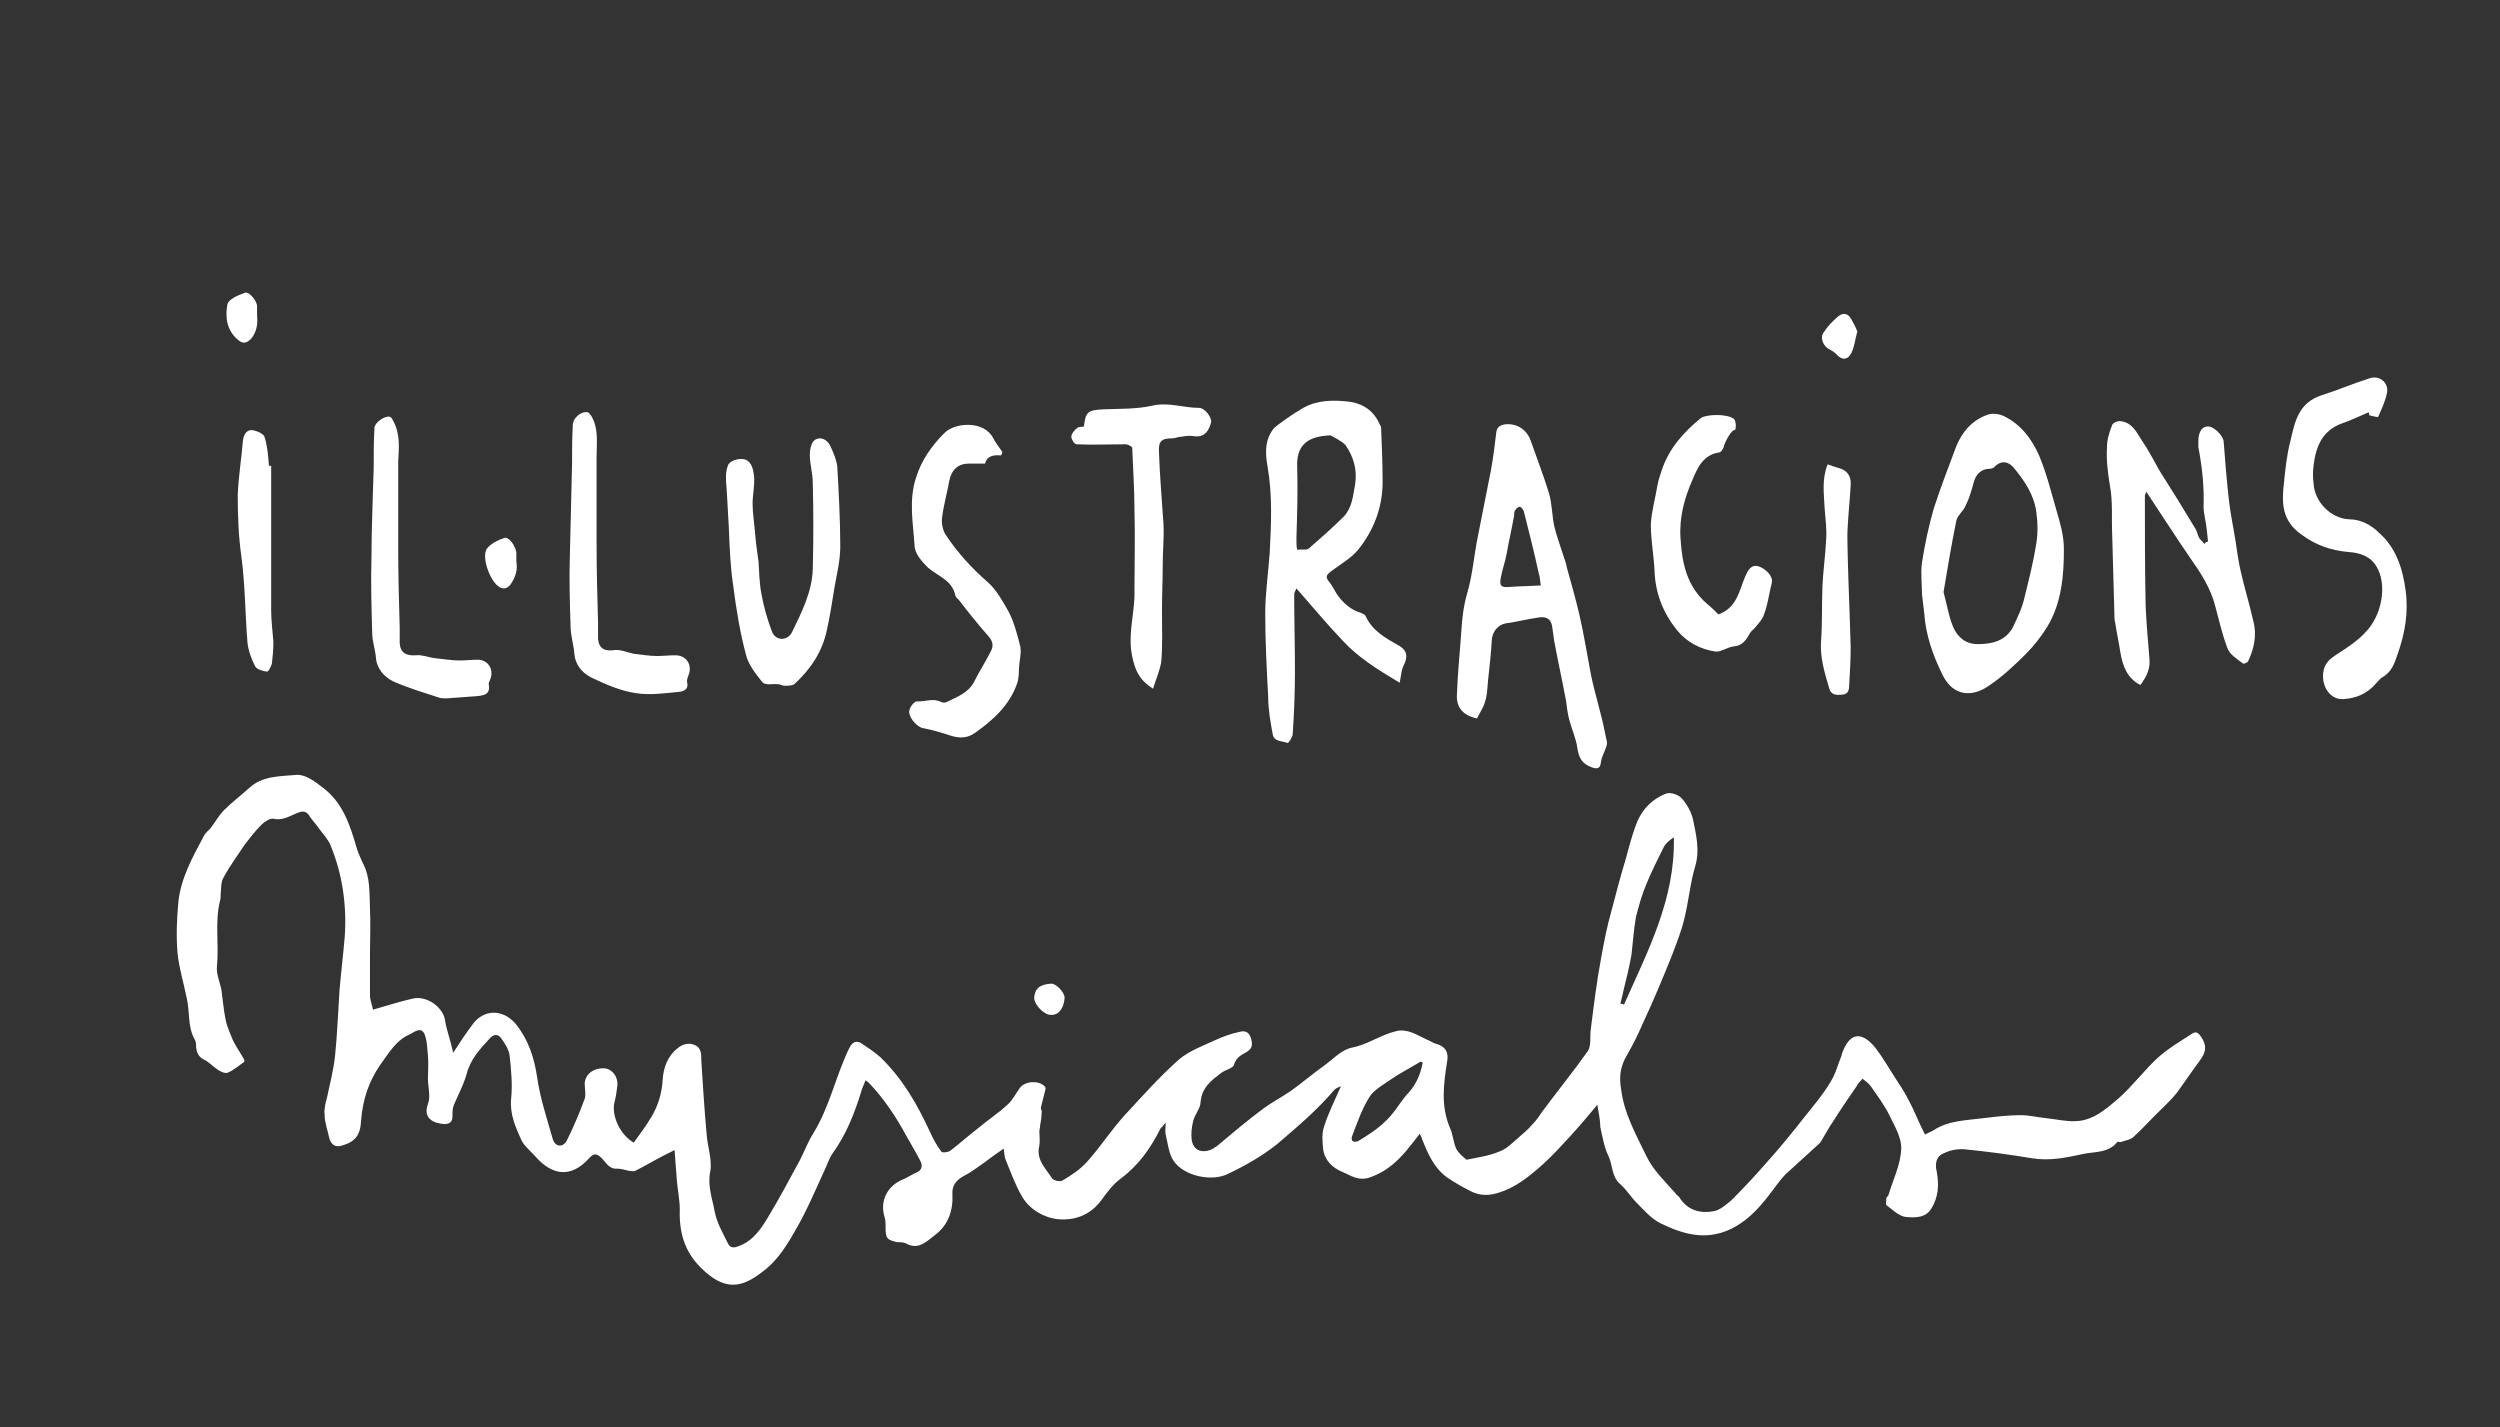 <?xml version="1.0" encoding="utf-8"?>
<!-- Generator: Adobe Illustrator 23.0.1, SVG Export Plug-In . SVG Version: 6.00 Build 0)  -->
<svg version="1.1" id="Capa_1" xmlns="http://www.w3.org/2000/svg" xmlns:xlink="http://www.w3.org/1999/xlink" x="0px" y="0px"
	 viewBox="0 0 336.5 192.1" style="enable-background:new 0 0 336.5 192.1;" xml:space="preserve">
<rect x="0" y="0" width="336.5" height="192.1" fill="#333333" stroke="none"/>
<style type="text/css">
	.st0{fill:#FFFFFF;}
</style>
<g>
	<g>
		<path class="st0" d="M215,148.7c-1.4,1.7-2.6,3.1-3.8,4.4c-1.1,1.2-2.2,2.4-3.4,3.5c-1.9,1.7-3.8,3.3-6.3,4
			c-1.3,0.4-2.6,0.3-3.8-0.4c-1-0.5-2-1.1-2.9-1.7c-1.8-1.3-2.6-3.2-3.4-5.2c0-0.1-0.1-0.3-0.3-0.7c-0.7,0.9-1.3,1.7-1.9,2.4
			c-1.3,1.5-2.7,2.7-4.6,3.4c-1.7,0.7-2.8-0.2-4-0.7c-1.2-0.5-2.3-1.5-2.5-3c-0.1-1-0.2-2.1,0.1-3c0.6-1.9,1.5-3.7,2.3-5.5
			c-0.2,0.1-0.6,0.2-0.9,0.5c-2.3,2.7-5,5-7.7,7.3c-2,1.6-4.3,2.9-6.6,4c-2.2,1.1-5.9,0.3-7.3-1.7c-0.7-1-0.8-2.4-1.1-3.6
			c-0.1-0.4,0-0.9,0-1.6c-0.3,0.4-0.5,0.6-0.7,0.8c-1.3,2.6-2.9,4.9-5.3,6.7c-1.1,0.8-1.9,1.9-2.7,3c-1.5,2-3.6,2.7-5.8,2.5
			c-1.9-0.2-3.8-1.3-4.8-3c-0.9-1.5-1.5-3.2-2.2-4.9c-0.2-0.4-0.2-0.9-0.3-1.6c-0.9,0.6-1.7,1.2-2.5,1.8c-1,0.7-1.9,1.4-2.9,1.9
			c-1.1,0.6-1.6,1.4-1.5,2.5c0.1,2.2-0.6,4.1-2.3,5.4c-1.1,0.8-2.2,2.1-3.9,1.2c-0.3-0.2-0.8-0.2-1.2-0.2c-1.4-0.3-1.6-0.5-1.6-2
			c0-0.5,0-1.1-0.2-1.6c-0.5-2,0.4-3.8,2.2-4.7c0.8-0.3,1.5-0.8,2.2-1.1c0.7-0.3,0.8-0.9,0.5-1.5c-0.6-1.2-1.3-2.3-1.9-3.4
			c-1.4-2.6-3-5-5-7.1c-0.1-0.1-0.2-0.2-0.5-0.4c-0.2,0.6-0.5,1.1-0.6,1.6c-0.9,2.9-2,5.7-3.8,8.2c-0.5,0.7-0.8,1.7-1.2,2.5
			c-1.1,2.4-2.2,5-3.5,7.3c-1.3,2.3-2.6,4.6-4.8,6.2c-2.7,2.1-5,2.7-8.3-0.6c-2.2-2.2-2.9-4.8-2.8-7.8c0-1.3-0.3-2.7-0.4-4
			c-0.1-1.3-0.2-2.5-0.3-4c-0.4,0.2-0.8,0.4-1.2,0.6c-1.4,0.7-2.7,1.5-4.1,2.2c-0.2,0.1-0.5,0-0.8,0c-0.5-0.1-1.1-0.3-1.6-0.3
			c-1.1,0.1-1.5-0.8-2.1-1.4c-0.7-0.7-1.1-0.7-1.8,0.1c-2.3,2.5-4.8,2.3-7.1-0.3c-0.6-0.7-1.5-1.4-1.9-2.2c-0.8-1.8-1.6-3.5-1.4-5.6
			c0.2-1.9,0-3.9-0.2-5.8c-0.1-0.8-0.6-1.6-1.1-2.3c-0.4-0.6-1-0.7-1.6,0c-1.3,1.4-2.6,2.8-3.1,4.8c-0.4,1.4-1.1,2.7-1.7,4.1
			c-0.2,0.5-0.2,1-0.2,1.6c0,0.7-0.4,1-1.1,1c-1.5-0.1-2.9-0.8-2.2-2.7c0.4-1,0-2.3,0-3.4c0-1,0.1-2.1,0-3.1c-0.1-1-0.1-2.1-0.5-3
			c-0.5-0.9-1.3-0.2-1.9,0.1c-1.9,0.8-2.9,2.6-4,4.1c-1.6,2.3-2.4,4.8-2.6,7.6c-0.1,1.9-0.8,2.8-2.6,3.3c-0.9,0.3-1.5-0.2-1.7-1.1
			c-0.2-1-0.6-2-0.6-3c-0.1-0.8,0.1-1.6,0.3-2.3c0.4-1.9,0.9-3.8,1.1-5.7c0.3-2.9,0.4-5.9,0.6-8.8c0.2-2.4,0.5-4.8,0.7-7.2
			c0.3-4.2-0.3-8.4-1.9-12.3c-0.3-0.8-1-1.5-1.5-2.2c-0.4-0.6-0.9-1.1-1.3-1.7c-0.4-0.7-0.9-0.8-1.6-0.5c-1.1,0.4-2,1.1-3.3,0.8
			c-0.4-0.1-1.2,0.4-1.6,0.8c-0.8,0.8-1.5,1.7-2.2,2.6c-1,1.5-2.1,3-2.9,4.5c-0.4,0.6-0.3,1.5-0.4,2.3c0,0.3,0,0.6-0.1,0.9
			c-0.7,2.9-0.1,5.9-0.4,8.8c-0.1,1,0.4,2.1,0.6,3.1c0.2,1.4,0.3,2.8,0.6,4.2c0.2,0.9,0.6,1.7,0.9,2.5c0.4,0.9,1,1.7,1.5,2.6
			c0.1,0.1,0.1,0.4,0.1,0.4c-0.7,0.5-1.5,1.2-2.3,1.5c-0.4,0.1-1-0.2-1.4-0.5c-0.6-0.4-1.1-1-1.8-1.3c-0.7-0.4-0.9-0.9-1-1.6
			c0-0.4,0-0.8-0.2-1.1c-1-1.8-0.6-3.8-1.1-5.7c-0.4-2-1-3.9-1.2-5.9c-0.2-2.3-0.1-4.6,0.1-6.8c0.3-3.2,1.9-6.1,3.4-8.9
			c0.2-0.5,0.7-0.8,1-1.2c0.6-0.8,1.1-1.7,1.8-2.4c1-1,2.2-1.9,3.3-2.9c1.8-1.7,4.2-1.6,6.4-1.8c1.1-0.1,2.4,0.8,3.4,1.6
			c2.8,2,3.8,5.1,4.7,8.2c0.2,0.7,0.5,1.3,0.8,2c1.1,2,0.9,4.2,1,6.3c0.1,1.9,0,3.9,0,5.9c0,1.9,0,3.8,0,5.7c0,0.6,0.3,1.3,0.4,1.9
			c1.8-0.5,3.6-1.1,5.4-1.5c1.8-0.4,4,1.1,4.3,2.9c0.1,0.7,0.3,1.4,0.5,2.1c0.2,0.7,0.4,1.4,0.6,2.3c0.9-1.4,1.7-2.6,2.6-3.8
			c1.5-2.1,4.1-2.1,5.8-0.1c1.7,2.1,2.5,4.5,2.9,7.2c0.4,2.8,1.3,5.5,2.1,8.3c0.3,1.1,1.4,1.2,1.9,0.2c0.9-1.8,1.7-3.7,2.4-5.6
			c0.2-0.6,0-1.4,0-2.1c0.1-1.3,1.3-2.1,2.7-2c1,0.1,1.8,1.1,1.7,2.3c-0.1,0.8-0.2,1.6-0.4,2.3c-0.4,1.7,0.7,4.3,2.6,5.4
			c0.8-1.1,1.7-2.3,2.4-3.5c0.9-1.5,1.4-3.2,1.5-5c0.1-1.5,0.6-3.1,2-4.2c0.7-0.6,1.6-0.8,2.4-0.4c0.8,0.4,0.8,1.2,0.8,2.1
			c0.2,3.2,0.4,6.4,0.7,9.7c0.1,1.8,0.8,3.6,0.5,5.2c-0.4,1.9,0.3,3.7,0.6,5.4c0.3,1.5,1.1,2.9,1.8,4.3c0.3,0.6,0.8,0.6,1.5,0.3
			c1.9-0.7,3-2.4,3.9-3.9c1.5-2.5,2.9-5.1,4.3-7.7c0.6-1.2,1.1-2.5,1.8-3.6c2.2-3.6,3-7.7,4.8-11.4c0.4-0.8,0.9-1.1,1.6-0.7
			c0.9,0.6,1.8,1.2,2.6,1.9c3,2.9,5,6.4,6.7,10.1c0.4,0.9,0.9,1.8,1.5,2.6c0.1,0.2,0.9,0.1,1.2-0.1c1.3-1,2.4-2,3.7-3
			c1.3-1.1,2.7-2,4-3.2c0.7-0.6,1.1-1.5,1.7-2.3c0.7-0.9,2.5-1,3.3-0.2c0.1,0.1,0.2,0.3,0.1,0.5c-0.2,0.8-0.4,1.6-0.6,2.4
			c0,0.2,0.2,0.5,0.1,0.7c0,0.6-0.1,1.1-0.2,1.7c0,0.3-0.1,0.5-0.1,0.8c0,0.6,0.1,1.3,0,1.9c-0.5,1.9,0.9,3.1,1.7,4.4
			c0.2,0.3,1.1,0.5,1.4,0.3c1.2-0.7,2.4-1.5,3.3-2.5c1.8-2,3.2-4.2,5-6.2c2.4-2.6,4.8-5.3,7.4-7.6c1.4-1.2,3.4-1.9,5.1-2.7
			c0.9-0.4,2-0.8,3-1c0.7-0.2,1.3-0.1,1.6,0.9c0.2,0.8,0.2,1.3-0.6,1.8c-0.7,0.4-1.4,0.7-1.7,1.7c-0.1,0.5-1.2,0.7-1.7,1.1
			c-1.3,1-2.6,1.9-2.8,3.9c0,0.9-0.8,1.7-1,2.6c-0.2,0.8-0.3,1.7-0.2,2.5c0.2,1.4,1.3,1.9,2.7,1.3c0.3-0.2,0.7-0.4,0.9-0.6
			c1.9-1.6,3.8-3.2,5.8-4.7c1.3-1,2.7-1.7,4-2.6c1.4-1,2.8-2.2,4.2-3.2c1.3-0.9,2.5-2.3,4-2.6c2.1-0.4,3.8-1.7,5.9-2.2
			c1.5-0.4,2.8,0.5,4.1,1.1c0.5,0.2,0.9,0.5,1.3,0.6c1.2,0.3,1.7,1.1,1.5,2.3c-0.5,3.1-0.9,6.1,0.4,9.1c0.4,0.9,0.4,1.8,0.8,2.7
			c0.3,0.6,0.8,1,1.4,1.5c1.4-0.3,3-0.5,4.4-1.1c0.9-0.3,1.7-1.1,2.5-1.8c0.7-0.6,1.4-1.2,2-1.9c0.5-0.5,0.9-1.1,1.3-1.7
			c2-2.7,4.2-5.4,6.1-8.1c0.5-0.7,0.3-1.9,0.4-2.8c0.4-3.2,0.8-6.5,1.4-9.7c0.4-2.2,0.8-4.3,1.4-6.4c0.6-2.3,1.2-4.6,1.9-6.9
			c0.4-1.5,0.8-3,1.3-4.4c0.7-2.1,2.1-3.7,4.2-4.5c0.6-0.2,1.7,0.2,2.1,0.7c0.7,0.8,1.3,1.9,1.5,2.9c0.4,2,0.9,4,0.3,6.1
			c-0.7,2.3-0.9,4.8-1.5,7.2c-0.4,1.7-1.1,3.4-1.7,5c-1.2,3-2.5,6.1-3.9,9.1c-0.6,1.4-1.3,2.8-2.1,4.2c-0.9,1.5-1.1,2.9-0.8,4.6
			c0.4,3.3,2,6.1,3.4,9c0.9,1.9,2.5,3.4,3.9,5c0.1,0.2,0.3,0.3,0.5,0.5c1.1,1.8,2.8,2.3,4.8,1.9c0.8-0.2,1.6-0.9,2.3-1.5
			c1.5-1.5,3-3.1,4.4-4.7c1.9-2.1,3.7-4.3,5.5-6.6c1.2-1.5,2.4-2.9,3.4-4.6c0.7-1.1,1-2.4,1.5-3.6c0,0,0-0.1,0-0.1
			c1-2.9,2.6-3.2,4.5-0.9c1,1.3,1.8,2.7,2.7,4.1c0.6,0.9,1.2,1.8,1.7,2.8c0.5,0.9,0.9,1.8,1.3,2.7c0.3,0.7,0.6,1.3,1,2.1
			c0.4-0.2,0.9-0.4,1.2-0.6c2-1.3,4.4-1.3,6.7-1.6c1.7-0.2,3.3-0.4,5-0.4c1.1,0,2.3,0.3,3.4,0.4c1.8,0.2,3.7,0.7,5.3,0.2
			c1.6-0.4,3.1-1.7,4.5-2.9c1.8-1.6,3.3-3.6,5.1-5.3c1.4-1.3,3.1-2.3,4.8-3.4c0.5-0.3,0.8-0.1,1.2,0.5c1.2,1.8,0,2.8-0.9,4.1
			c-0.8,1.1-1.6,2.3-2.4,3.4c-0.9,1.1-2,2.1-3,3.1c-0.9,0.9-1.8,1.9-2.8,2.8c-0.4,0.4-1.1,0.5-1.7,0.7c-0.2,0.1-0.5-0.1-0.5,0
			c-1.2,1.5-3,1.3-4.5,1.6c-2.3,0.5-4.6,1-7,0.6c-3-0.5-6-0.9-9-1.2c-0.9-0.1-2,0.1-2.8,0.5c-1.1,0.4-1.3,1.4-1,2.6
			c0.3,1.7,0.2,3.3-0.7,4.8c-0.8,1.4-2.3,1.3-3.5,1.2c-0.9-0.1-1.8-1-2.6-1.6c-0.1-0.1,0-0.6,0-0.9c0-0.2,0.3-0.3,0.3-0.5
			c0.6-2,1.6-4,1.7-6.1c0.1-1.4-0.8-3-1.5-4.4c-0.7-1.5-1.7-2.8-2.6-4.1c-0.3-0.4-0.7-0.7-1.1-1c-0.3,0.3-0.6,0.6-0.8,1
			c-1.1,1.6-2.2,3.2-3.2,4.8c-0.5,0.7-0.9,1.5-1.4,2.3c-0.1,0.2-0.2,0.4-0.4,0.6c-1.5,1.4-3,2.7-4.5,4.1c-0.9,0.9-1.6,2-2.4,3
			c-1.4,1.8-3,3.5-5.2,4.5c-3.3,1.5-6.3,0.6-9.2-0.8c-1.3-0.6-2.3-1.8-3.3-2.8c-0.8-0.8-1.4-1.8-2.2-2.5c-1.2-1-1-2.5-1.6-3.8
			c-0.6-1.2-0.8-2.6-1.1-3.9C215.4,150.8,215.2,149.9,215,148.7z M218.1,135.1c0.2,0,0.4,0.1,0.5,0.1c3.2-7.2,6.9-14.2,6.7-22.5
			c-0.6,0.4-1.1,0.8-1.4,1.4c-0.8,1.6-1.6,3.2-2.3,4.9c-0.6,1.4-1,2.9-1.4,4.4c-0.3,1.7-0.4,3.4-0.6,5.1c-0.3,1.7-0.7,3.3-1.1,4.9
			C218.4,134,218.2,134.6,218.1,135.1z M191.5,143c-0.1,0-0.2-0.1-0.3-0.1c-1.3,0.8-2.7,1.5-4,2.4c-1,0.7-2.3,1.4-2.9,2.4
			c-1,1.6-1.6,3.4-2.3,5.2c-0.1,0.2-0.1,0.6,0.1,0.7c0.1,0.1,0.5,0.1,0.7,0c1.3-0.8,2.6-1.6,3.7-2.7c1.1-1,1.8-2.3,2.8-3.5
			C190.5,146.2,191.2,144.7,191.5,143z"/>
		<path class="st0" d="M139.2,134.3c0.1-1.3,0.8-1.8,2.3-1.9c0.7,0,1.8,1.2,1.8,1.9c-0.1,1.4-0.8,2.4-1.9,2.3
			C140.5,136.6,139.2,135.2,139.2,134.3z"/>
	</g>
	<g>
		<path class="st0" d="M188.4,91.9c-3-1.8-5.6-3.4-7.7-5.7c-2.1-2.2-4.1-4.6-6.2-7c-0.1,0.3-0.3,0.5-0.3,0.8c0,3.4,0.1,6.8,0.1,10.2
			c0,2.9-0.1,5.7-0.3,8.6c0,0.4-0.6,1.3-0.7,1.2c-0.7-0.3-1.8-0.1-2-1.2c-0.3-1.7-0.6-3.3-0.6-5c-0.2-3.7-0.4-7.5-0.4-11.2
			c0-2.7,0.4-5.4,0.6-8.1c0.2-3.9,0.4-7.8-0.3-11.8c-0.3-1.7-0.4-3.5,0.9-5.1c0.3-0.3,2.8-2.1,3.3-2.3c1.8-1.3,4-1.5,6.1-1.3
			c2.1,0.1,3.9,1,4.8,3.1c0.1,0.2,0.2,0.3,0.2,0.5c0.1,2.4,0.2,4.9,0.2,7.3c0,3.4-1.2,6.5-3.3,9.1c-0.9,1.1-2.3,1.9-3.5,2.8
			c-0.7,0.5-1,0.8-0.4,1.5c0.4,0.5,0.7,1.1,1,1.6c0.8,1.2,1.9,2.2,3.3,2.6c0.2,0.1,0.5,0.2,0.6,0.4c0.9,2,2.7,3,4.5,4
			c1,0.6,1.2,1.3,0.8,2.3C188.6,90.1,188.6,90.9,188.4,91.9z M179.1,58.6c-3.3,0.1-4.6,1.5-4.5,4.2c0.1,3.2,0,6.4-0.1,9.6
			c0,0.1,0,0.1,0,0.2c0,0.5,0,1,0.1,1.4c0.6-0.1,1.3,0.1,1.6-0.2c1.6-1.4,3.2-2.8,4.7-4.3c1.1-1.2,1.2-2.7,1.5-4.3
			c0.3-2-0.2-3.7-1.3-5.3C180.5,59.3,179.6,58.9,179.1,58.6z"/>
		<path class="st0" d="M198.8,96.7c-1.9-0.4-2.8-1.5-2.7-3.2c0.1-2.9,0.4-5.7,0.6-8.6c0.1-1.7,0.3-3.4,0.8-5.1
			c0.7-2.4,0.9-5,1.4-7.5c0.6-3,1.2-6,1.8-9.1c0.3-1.7,0.5-3.3,0.7-5c0.1-0.8,0.6-1,1.3-1.1c1.6-0.1,2.9,0.8,3.4,2.4
			c0.8,2.3,1.7,4.6,2.4,6.9c0.4,1.4,0.4,3,0.7,4.4c0.3,1.3,0.8,2.6,1.2,3.9c0.2,0.6,0.4,1.1,0.5,1.7c0.6,2.1,1.2,4.3,1.7,6.4
			c0.6,2.6,1,5.2,1.5,7.8c0.3,1.6,0.8,3.3,1.2,4.9c0.4,1.5,0.7,2.9,1,4.4c0,0.2,0,0.4-0.1,0.6c-0.2,0.7-0.6,1.3-0.7,2
			c-0.1,0.8-0.3,1.1-1.2,0.8c-1.4-0.5-1.8-1.3-2-2.7c-0.2-1.3-0.8-2.6-1.1-3.8c-0.2-0.8-0.3-1.6-0.4-2.4c-0.5-2.7-1.1-5.4-1.6-8.1
			c-0.1-0.7-0.2-1.4-0.3-2.1c-0.2-1-0.9-1.2-1.7-1.1c-1.5,0.2-3,0.6-4.5,0.8c-1.1,0.2-1.8,1.1-1.9,2.2c-0.1,1.8-0.3,3.6-0.5,5.4
			c-0.1,1-0.1,2-0.4,2.9C199.7,95.2,199.2,95.9,198.8,96.7z M207.4,78.8c-0.1-0.5-0.1-1.1-0.3-1.7c-0.6-2.8-1.3-5.5-2-8.3
			c-0.1-0.2-0.3-0.5-0.5-0.6c-0.2,0-0.5,0.2-0.6,0.4c-0.2,0.2-0.2,0.6-0.2,0.8c-0.3,1.7-0.7,3.4-1,5.1c-0.2,1.1-0.6,2.2-0.8,3.3
			c-0.2,1.1,0.1,1.3,1.2,1.2C204.4,78.9,205.8,78.9,207.4,78.8z"/>
		<path class="st0" d="M297.2,72.9c-0.1-1-0.2-2.1-0.4-3.1c-0.1-0.5-0.2-1.1-0.2-1.6c0.1-2.7-0.2-5.4-0.7-8c0-0.3,0-0.5,0-0.8
			c0-1.3,0.5-2,1.3-2c0.8,0,2,1.2,2.1,2c0.2,2.6,0.4,5.2,0.7,7.8c0.2,1.9,0.6,3.7,0.9,5.6c0.2,1.4,0.4,2.8,0.7,4.1
			c0.5,2.2,1.2,4.5,1.7,6.7c0.5,1.9,0.1,3.7-0.7,5.4c-0.1,0.2-0.6,0.4-0.7,0.3c-0.8-0.6-1.8-1.2-2.1-2.1c-0.7-1.8-1.1-3.7-1.6-5.5
			c-0.6-2.5-2-4.6-3.4-6.6c-2-2.9-3.9-5.9-5.9-8.9c-0.1,0.2-0.2,0.4-0.2,0.6c0,4.9,0,9.8,0.1,14.7c0.1,2.3,0.3,4.6,0.5,7
			c0.2,1.5-0.4,2.6-1.2,3.7c-1.8-0.9-2.4-2.6-2.7-4.4c-0.2-1.3-0.5-2.7-0.7-4c-0.1-0.3-0.1-0.7-0.1-1c-0.1-3.6-0.2-7.2-0.3-10.8
			c-0.1-2.2,0.1-4.5-0.3-6.6c-0.3-1.8-0.5-3.5-0.4-5.2c0-1,0.3-2,0.7-3c0.1-0.3,0.8-0.6,1.2-0.5c1.5,0.2,2.1,1.5,2.8,2.6
			c0.9,1.3,1.6,2.7,2.4,4.1c1.6,2.5,3.2,5.1,4.7,7.6c0.3,0.4,0.4,1,0.6,1.4c0.2,0.3,0.5,0.5,0.7,0.8C296.9,73,297,72.9,297.2,72.9z"
			/>
		<path class="st0" d="M258.7,80c0-1.4-0.2-2.9,0-4.3c0.4-2.5,0.9-4.9,1.6-7.3c0.9-2.8,2-5.6,3-8.3c0.8-2,2.2-3.6,4.3-4.3
			c0.6-0.2,1.5-0.1,2.1,0.2c2.3,1.1,3.8,3.1,4.8,5.4c1,2.4,1.6,4.9,2.3,7.3c0.5,1.7,1,3.4,1,5.2c0,3.6-0.3,7.2-2.2,10.4
			c-0.8,1.3-1.8,2.6-2.9,3.7c-1.6,1.6-3.2,3.1-5,4.3c-2.3,1.6-4.8,1.4-6.2-1.4c-1.3-2.6-2.3-5.4-2.5-8.4c-0.1-0.8-0.2-1.7-0.3-2.5
			C258.8,80,258.8,80,258.7,80z M261.6,79.7c0.5,1.8,0.7,3.3,1.3,4.7c0.6,1.4,1.7,2.3,3.3,2.3c1.9,0,3.8-0.4,4.8-2.4
			c0.6-1.3,1.2-2.5,1.5-3.9c0.6-2.4,1.2-4.8,1.6-7.3c0.2-1.3,0.2-2.7,0-4.1c-0.3-2.4-1.6-4.3-3.1-6.1c-0.8-0.9-1.8-0.9-2.6,0
			c-0.1,0.1-0.4,0.2-0.6,0.2c-1.1,0-1.8,0.7-2.1,1.7c-0.3,1.1-0.6,2.2-1.1,3.2c-0.3,0.8-1.2,1.4-1.3,2.2
			C262.6,73.6,262.1,76.8,261.6,79.7z"/>
		<path class="st0" d="M318.8,55.5c-1.2,0.5-2.4,1.1-3.6,1.5c-2.7,1-3.5,3.2-3.8,5.7c-0.1,0.8-0.1,1.6,0,2.3
			c0.1,2.5,2.3,4.8,4.8,4.9c1.6,0,3,0.8,4,1.8c2.3,2,3.2,4.8,3.6,7.8c0.4,3-0.1,5.8-1.1,8.6c-0.4,1.2-0.8,2.4-2.1,3.1
			c-0.3,0.2-0.5,0.5-0.8,0.8c-1.2,1.4-2.7,2-4.4,2.1c-1.7,0.1-2.9-1.6-2.7-3.5c0.1-1,0.6-1.7,1.5-2.3c1.8-1.2,3.7-2.3,5-4.2
			c1.5-2.2,2-5.6,0.7-7.8c-0.8-1.4-2.2-1.9-3.8-2c-2.3-0.2-4.4-0.9-6.4-2.4c-2.5-1.8-2.6-4.1-2.3-6.7c0.2-2,0.4-4,0.9-5.9
			c0.6-2.6,1.1-5.1,4.2-6.1c2.2-0.7,4.3-1.6,6.5-2.3c1.3-0.4,2.5,0.6,2.3,1.9c-0.2,1.1-0.7,2.2-1.2,3.3c0,0.1-0.8-0.1-1.2-0.2
			C318.9,55.8,318.9,55.6,318.8,55.5z"/>
		<path class="st0" d="M134.7,61.3c-1-0.1-1.9,0.1-2.1,1.1c-0.8,0-1.5,0-2.2,0c-1.4,0-2.3,0.8-2.6,2.2c-0.3,1.7-0.8,3.4-1,5.1
			c-0.1,0.7,0.1,1.7,0.5,2.3c1.6,2.4,3.5,4.5,5.7,6.4c1.2,1.1,2,2.6,2.8,4c0.7,1.4,1.1,2.9,1.5,4.5c0.2,0.8,0,1.6-0.1,2.5
			c-0.1,0.9,0,1.8-0.3,2.6c-1,2.9-3.2,4.9-5.6,6.6c-1.4,1-2.6,0.7-4,0.2c-1-0.3-2-0.6-3.1-0.8c-0.9-0.2-2-1.6-1.8-2.4
			c0.1-0.5,0.7-1.2,1-1.2c1.1,0.1,2.2-0.5,3.3,0.1c0.2,0.1,0.5,0.1,0.7,0c1.4-0.7,2.9-1.2,3.7-2.7c0.7-1.4,1.6-2.8,2.3-4.2
			c0.3-0.6,0.3-1.2-0.3-1.9c-1.4-1.6-2.7-3.2-4-4.9c-0.2-0.2-0.4-0.4-0.5-0.6c-0.4-2.1-2.3-2.6-3.7-3.8c-0.8-0.8-1.8-1.9-1.8-3
			c-0.2-3-0.8-6.1,0.2-9.1c0.7-2.3,2.1-4.3,3.8-6c1.5-1.5,5.4-1.7,6.6,0.7c0.3,0.6,0.8,1.2,1.2,1.8
			C134.9,61.1,134.8,61.2,134.7,61.3z"/>
		<path class="st0" d="M98,62.6c0.3-0.7,1.9-1.1,2.6-0.6c0.7,0.5,0.8,1.4,0.9,2.1c0.1,1.2-0.2,2.5-0.2,3.7c0,1.2,0.2,2.4,0.3,3.6
			c0.1,1.4,0.3,2.8,0.5,4.2c0.1,1.5,0.1,2.9,0.4,4.4c0.3,1.7,0.8,3.4,1.4,5c0.5,1.3,2.1,1.3,2.7,0.1c1.3-2.7,2.7-5.4,2.8-8.5
			c0.1-3.9,0.1-7.7,0-11.6c0-1.3-0.4-2.5-0.4-3.8c0-0.7,0.2-1.7,0.7-2c0.8-0.5,1.7,0,2.1,0.9c0.4,0.9,0.8,1.8,0.9,2.7
			c0.2,3.6,0.4,7.2,0.4,10.8c0,1.9-0.5,3.8-0.8,5.6c-0.3,1.9-0.6,3.8-1,5.6c-0.6,2.9-2.2,5.3-4.4,7.3c-0.3,0.2-0.9,0.2-1.3,0.2
			c-0.3,0-0.6-0.2-0.8-0.2c-0.8-0.1-1.8,0.2-2.2-0.3c-0.9-1.1-1.9-2.4-2.2-3.7c-0.8-3-1.3-6.1-1.7-9.2c-0.4-2.6-0.5-5.3-0.6-7.9
			c-0.1-1.8-0.2-3.5-0.3-5.3C97.7,64.7,97.6,63.6,98,62.6z"/>
		<path class="st0" d="M233.5,57.9c-0.3-0.2-1.3,1.4-1.5,2.3c-0.1,0.3-0.4,0.7-0.6,0.7c-2.1,0.3-2.9,2-3.6,3.7
			c-1.1,2.5-1.8,5.1-1.6,7.9c0.2,3.4,0.9,6.5,3.6,8.8c0.6,0.5,1.1,1,1.5,1.4c2.5-0.9,2.8-3.2,3.6-5.1c0.4-0.9,0.8-1.6,1.7-1.4
			c0.7,0.2,1.5,0.8,1.8,1.5c0.3,0.5-0.1,1.3-0.2,2c-0.2,1-0.4,2.1-0.8,3.1c-0.2,0.6-0.7,1.1-1.1,1.6c-0.2,0.3-0.6,0.5-0.8,0.9
			c-0.5,0.9-1,1.6-2.1,1.7c-0.9,0.1-1.8,0.8-2.5,0.7c-2-0.3-3.8-1.2-5.2-2.9c-1.9-2.4-2.9-5-3-8c-0.1-2.1-0.5-4.1-0.5-6.2
			c0.1-1.8,0.6-3.5,0.9-5.3c0.1-0.7,0.4-1.4,0.6-2.1c1-2.9,2.9-5,5.2-6.9c0.8-0.6,3.7-0.6,4.5,0.1C233.7,56.7,233.7,57.8,233.5,57.9
			z"/>
		<path class="st0" d="M155.2,92.7c-1.9-1.2-2.4-2.5-2.8-4.3c-0.6-2.8,0.2-5.4,0.3-8.1c0-0.3,0-0.7,0-1c0-3.5,0.1-7.1,0-10.6
			c0-2.8-0.2-5.6-0.3-8.4c0-0.2-0.6-0.5-0.9-0.5c-2.2,0-4.4,0.1-6.6,0c-0.3,0-0.7-0.7-0.7-1c0-0.4,0.4-0.9,0.8-1.2
			c0.2-0.2,0.6-0.1,0.9-0.2c0.2-1.9,0.5-2.2,2.5-2.3c2.2-0.1,4.5,0,6.7-0.5c2.2-0.5,4.2,0.3,6.3,0.3c0.8,0,1.8,1.4,1.6,2
			c-0.4,1.5-1.2,2-2.4,1.8c-0.5-0.1-1.1,0-1.7,0.1c-0.4,0-0.7,0.2-1.1,0.2c-1.5,0-1.9,0.4-1.8,1.9c0.1,3.2,0.4,6.4,0.6,9.6
			c0.1,1.8-0.1,3.7-0.1,5.5c0,2.1-0.1,4.2-0.1,6.3c0,2.3,0.1,4.6-0.1,6.8C156.1,90.3,155.6,91.4,155.2,92.7z"/>
		<path class="st0" d="M80.3,61.5c0,3.9,0,7.9,0,11.8c0,3.5,0.1,7.1,0.2,10.6c0,0.7,0,1.4,0,2.1c0.1,1.3,0.9,1.7,2.2,1.5
			c0.8-0.1,1.7,0.3,2.6,0.5c1,0.1,2.1,0.3,3.1,0.3c0.8,0,1.7-0.1,2.5-0.1c1.5,0,2.3,1.3,1.8,2.6c-0.1,0.3-0.3,0.7-0.2,1.1
			c0.2,0.8-0.4,1.1-0.9,1.2c-2,0.2-4.1,0.5-6,0.2c-2.1-0.3-4.1-1.2-6-2.1c-1.2-0.6-2.2-1.7-2.3-3.3c-0.1-1.2-0.5-2.4-0.5-3.6
			c-0.1-3.1-0.2-6.3-0.1-9.4c0.1-4.2,0.2-8.3,0.3-12.5c0-1.7,0-3.4,0.1-5.2c0-0.9,1.1-1.9,2-1.7c0.2,0,0.3,0.3,0.5,0.5
			C80.6,57.7,80.3,59.6,80.3,61.5z"/>
		<path class="st0" d="M53.6,62.1c0,3.9,0,7.9,0,11.8c0,3.5,0.1,7.1,0.2,10.6c0,0.7,0,1.4,0,2.1c0.1,1.3,0.9,1.7,2.2,1.6
			c0.8-0.1,1.7,0.3,2.6,0.4c1.1,0.1,2.2,0.3,3.2,0.3c0.8,0,1.7-0.1,2.5-0.1c1.4,0,2.2,1.3,1.7,2.6c-0.1,0.3-0.3,0.6-0.2,0.8
			c0.2,1.3-0.7,1.4-1.6,1.5c-1.4,0.1-2.7,0.2-4.1,0.3c-0.3,0-0.7,0-1-0.1c-2.1-0.7-4.2-1.3-6.2-2.2c-1.2-0.6-2.2-1.7-2.3-3.2
			c-0.1-1.1-0.5-2.2-0.5-3.3c-0.1-3.4-0.2-6.8-0.1-10.2C50,71,50.2,67,50.3,62.9c0-1.8,0-3.5,0.1-5.3c0-0.7,1.4-1.7,2.1-1.5
			c0.2,0.1,0.3,0.3,0.4,0.5C53.9,58.4,53.7,60.3,53.6,62.1z"/>
		<path class="st0" d="M36.5,62.7c0,2.7,0,5.3,0,8c0,3.8,0,7.7,0,11.5c0,1.4,0.2,2.8,0.3,4.2c0,1-0.1,2-0.2,2.9
			c-0.1,0.4-0.5,1.2-0.7,1.1c-0.6-0.1-1.4-0.3-1.6-0.8c-0.5-1-0.9-2.1-1-3.2c-0.3-3.8-0.3-7.6-0.8-11.4c-0.4-2.8-0.5-5.6-0.5-8.4
			c0.1-2.4,0.5-4.9,0.7-7.3c0.1-0.8,0.5-1.5,1.3-1.4c0.6,0.1,1.5,0.5,1.6,0.9c0.4,1.2,0.5,2.6,0.6,3.9
			C36.4,62.7,36.5,62.7,36.5,62.7z"/>
		<path class="st0" d="M246,62.5c0.6,0.2,1.1,0.4,1.5,0.5c1.2,0.3,1.7,1.2,1.6,2.3c-0.1,1.9-0.3,3.7-0.4,5.6c-0.1,1.2,0,2.5,0,3.8
			c0.1,4.2,0.3,8.3,0.4,12.5c0,1.6-0.1,3.3-0.2,5c0,0.6-0.1,1.3-1,1.3c-0.8,0.1-1.5,0-1.7-0.9c-0.6-2-1.2-4-1.1-6.1
			c0.2-2.5,0.1-5.1,0.2-7.6c0.1-2.1,0.4-4.2,0.5-6.3c0.1-1.4-0.1-2.8-0.2-4.1C245.5,66.4,245.2,64.5,246,62.5z"/>
		<path class="st0" d="M34.6,42.4c0.1,1.2,0,2.2-0.8,3.2c-0.6,0.6-1.1,0.7-1.7,0.2c-1.6-1.3-1.8-3.1-1.5-4.8
			c0.1-0.7,1.5-1.3,2.4-1.6c0.5-0.2,1.6,1.1,1.6,1.8C34.6,41.6,34.6,42,34.6,42.4z"/>
		<path class="st0" d="M69.5,75.6c0.2,1.1-0.1,2.1-0.8,3.1c-0.5,0.6-1,0.6-1.5,0.3c-1.2-0.7-2.4-3.9-1.7-5.1
			c0.5-0.7,1.5-1.2,2.4-1.5c0.6-0.2,1.6,1.2,1.6,2.1C69.5,74.9,69.5,75.2,69.5,75.6z"/>
		<path class="st0" d="M250,44.6c-0.3,1.1-0.4,2.1-0.8,2.9c-0.5,1-1.3,1-2,0.2c-0.3-0.3-0.6-0.5-1-0.7c-0.8-0.4-1.3-1.6-0.7-2.3
			c0.5-0.8,1.2-1.5,1.9-2.1c0.7-0.6,1.4-0.4,1.8,0.4C249.5,43.5,249.8,44.1,250,44.6z"/>
	</g>
</g>
</svg>
